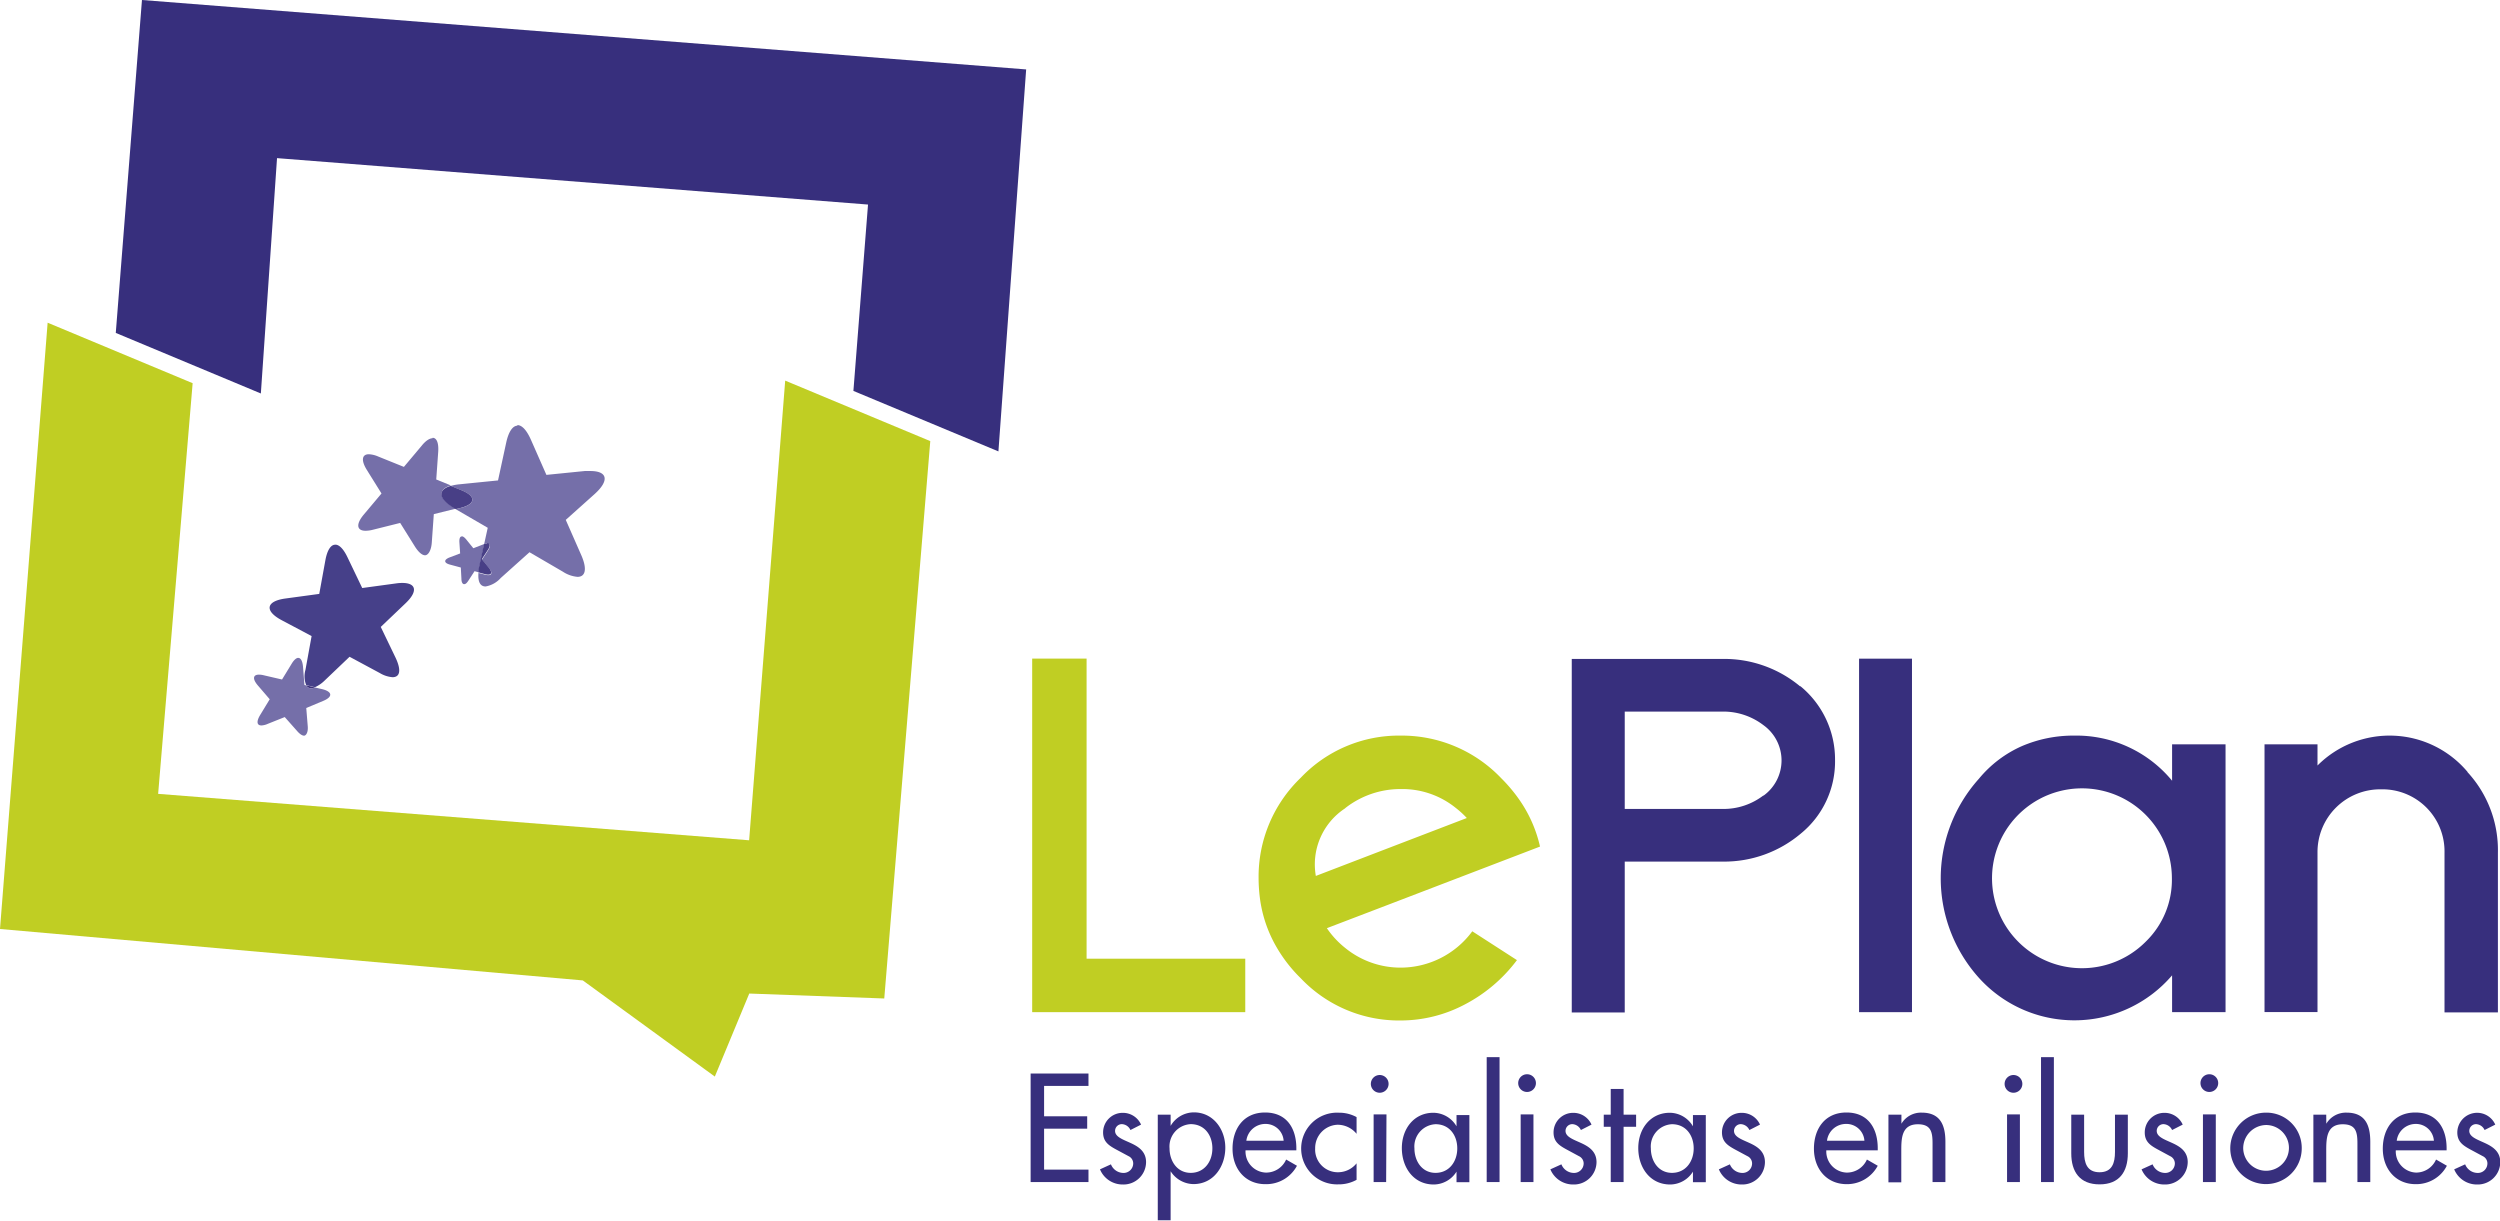 <svg id="Capa_1" data-name="Capa 1" xmlns="http://www.w3.org/2000/svg" viewBox="0 0 369.46 180.38"><defs><style>.cls-1{fill:#c0ce23;}.cls-2{fill:#372f7d;}.cls-3{fill:#756fa9;}.cls-4{fill:#483f86;}.cls-5{fill:#464089;}.cls-6{fill:#3c317b;}</style></defs><polygon class="cls-1" points="110.71 124.18 23.37 117.32 28.47 56.63 7.04 47.69 0 137.29 86.13 144.89 105.64 159.1 110.73 146.83 130.68 147.56 137.48 65.19 116.04 56.25 110.71 124.18"/><polygon class="cls-2" points="20.98 0 17.11 49.2 38.55 58.15 40.94 23.37 128.28 30.23 126.12 57.77 147.55 66.71 151.65 10.26 20.98 0"/><polygon class="cls-1" points="160.58 97.33 152.54 97.33 152.54 149.58 184.03 149.58 184.03 141.68 160.58 141.68 160.58 97.33"/><path class="cls-2" d="m260.61 117.55a9.69 9.69 0 0 1-6 2h-14.5v-14.39h14.49a9.75 9.75 0 0 1 6 2a6.42 6.42 0 0 1 0 10.44m5.44-16.16a17.51 17.51 0 0 0-11.45-4.06h-22.31v52.25h7.83v-22.3h14.49a17.54 17.54 0 0 0 11.52-4.13a13.73 13.73 0 0 0 5.07-10.87a14 14 0 0 0-5.14-10.94"/><rect class="cls-2" x="274.74" y="97.34" width="7.82" height="52.24"/><path class="cls-2" d="m317.13 139.14a13.29 13.29 0 1 1 3.84-9.35a12.73 12.73 0 0 1-3.84 9.35m3.87-23.76a18.33 18.33 0 0 0-14.42-6.67a19.32 19.32 0 0 0-7.79 1.56a17.27 17.27 0 0 0-6.34 4.82a22 22 0 0 0-.07 29.34a19 19 0 0 0 28.62-.29v5.44h7.9v-39.58h-7.9z"/><path class="cls-2" d="m364.66 114.07a15.05 15.05 0 0 0-22.17-.94v-3.13h-7.83v39.57h7.83v-23.57a9.27 9.27 0 0 1 9.42-9.35a9.17 9.17 0 0 1 9.35 9.35v23.62h7.89v-23.62a17 17 0 0 0-4.49-11.89"/><path class="cls-1" d="m198.8 119.43a13.21 13.21 0 0 1 8.19-2.82a12.59 12.59 0 0 1 8.19 2.82a13.05 13.05 0 0 1 1.59 1.46l-12.83 4.92l-9.48 3.64a9.9 9.9 0 0 1 4.34-10m8.2 23.55a12.94 12.94 0 0 1-8.19-2.9a13.21 13.21 0 0 1-2.72-2.93l9-3.44l22.5-8.62a19.65 19.65 0 0 0-3.19-7.11a23.14 23.14 0 0 0-2.55-3a20.3 20.3 0 0 0-14.85-6.29a20 20 0 0 0-14.77 6.23a20.28 20.28 0 0 0-6.23 14.85a23.75 23.75 0 0 0 .18 2.83a19.34 19.34 0 0 0 2.49 7.38a21.49 21.49 0 0 0 3.57 4.58a20 20 0 0 0 14.76 6.23a20.24 20.24 0 0 0 9.46-2.36a22.77 22.77 0 0 0 7.72-6.56l-6.6-4.26a13.17 13.17 0 0 1-10.58 5.37"/><polygon class="cls-2" points="152.31 158.65 160.86 158.65 160.86 160.48 154.3 160.48 154.3 164.97 160.67 164.97 160.67 166.8 154.3 166.8 154.3 172.85 160.86 172.85 160.86 174.69 152.31 174.69 152.31 158.65"/><path class="cls-2" d="m167.06 167a1.45 1.45 0 0 0-1.27-.87a1 1 0 0 0-1 1c0 .88 1.14 1.26 2.3 1.79s2.28 1.25 2.28 2.83a3.33 3.33 0 0 1-3.4 3.3a3.62 3.62 0 0 1-3.41-2.24l1.62-.74a2 2 0 0 0 1.79 1.27a1.42 1.42 0 0 0 1.5-1.4a1.19 1.19 0 0 0-.69-1.08l-1.86-1c-1.1-.6-1.9-1.15-1.9-2.51a2.89 2.89 0 0 1 2.91-2.89a2.93 2.93 0 0 1 2.7 1.74z"/><path class="cls-2" d="m179.17 169.71c0-1.94-1.16-3.58-3.2-3.58a3.3 3.3 0 0 0-3.13 3.58c0 1.87 1.12 3.62 3.13 3.62s3.2-1.66 3.2-3.62m-6.17-3.32h0a4 4 0 0 1 3.44-2c2.85 0 4.64 2.49 4.64 5.22s-1.69 5.38-4.72 5.38a4.07 4.07 0 0 1-3.36-1.9h0v7.25h-1.9v-15.61h1.9z"/><path class="cls-2" d="m189.7 168.58a2.66 2.66 0 0 0-2.7-2.48a2.83 2.83 0 0 0-2.81 2.48zm-5.63 1.42a3.12 3.12 0 0 0 3 3.29a3.23 3.23 0 0 0 3-1.93l1.6.92a5.14 5.14 0 0 1-4.67 2.72c-3 0-4.85-2.3-4.85-5.24s1.62-5.35 4.81-5.35s4.62 2.33 4.62 5.29v.3z"/><path class="cls-2" d="m200.48 167.56a3.62 3.62 0 0 0-2.82-1.34a3.44 3.44 0 0 0-3.3 3.49a3.35 3.35 0 0 0 3.42 3.53a3.52 3.52 0 0 0 2.7-1.32v2.44a5.46 5.46 0 0 1-2.72.67a5.3 5.3 0 1 1 .11-10.59a5.37 5.37 0 0 1 2.61.65z"/><path class="cls-2" d="m204.85 174.69h-1.85v-10h1.9zm.36-14.51a1.31 1.31 0 0 1-2.62 0a1.31 1.31 0 1 1 2.62 0"/><path class="cls-2" d="m215.36 169.71c0-1.93-1.16-3.57-3.21-3.57a3.29 3.29 0 0 0-3.12 3.57c0 1.87 1.11 3.62 3.12 3.62s3.21-1.66 3.21-3.62m1.79 5h-1.9v-1.56h0a4 4 0 0 1-3.36 1.9c-3 0-4.72-2.53-4.72-5.38s1.79-5.22 4.66-5.22a4 4 0 0 1 3.42 2h0v-1.66h1.9z"/><rect class="cls-2" x="219.71" y="156.23" width="1.9" height="18.46"/><path class="cls-2" d="m226.62 174.69h-1.89v-10h1.89zm.36-14.51a1.31 1.31 0 0 1-2.61 0a1.31 1.31 0 1 1 2.61 0"/><path class="cls-2" d="m233.63 167a1.46 1.46 0 0 0-1.27-.87a1 1 0 0 0-1 1c0 .88 1.14 1.26 2.3 1.79s2.28 1.25 2.28 2.83a3.34 3.34 0 0 1-3.4 3.3a3.64 3.64 0 0 1-3.42-2.24l1.63-.74a2 2 0 0 0 1.79 1.27a1.42 1.42 0 0 0 1.5-1.4a1.2 1.2 0 0 0-.7-1.08l-1.85-1c-1.1-.6-1.9-1.15-1.9-2.51a2.89 2.89 0 0 1 2.91-2.89a2.93 2.93 0 0 1 2.7 1.74z"/><polygon class="cls-2" points="239.94 174.69 238.04 174.69 238.04 166.52 237.01 166.52 237.01 164.73 238.04 164.73 238.04 160.93 239.94 160.93 239.94 164.73 241.79 164.73 241.79 166.52 239.94 166.52 239.94 174.69"/><path class="cls-2" d="m250.3 169.71c0-1.93-1.16-3.57-3.21-3.57a3.29 3.29 0 0 0-3.12 3.57c0 1.87 1.11 3.62 3.12 3.62s3.21-1.66 3.21-3.62m1.79 5h-1.9v-1.56h0a4 4 0 0 1-3.36 1.9c-3 0-4.72-2.53-4.72-5.38s1.79-5.22 4.66-5.22a4 4 0 0 1 3.42 2h0v-1.66h1.9z"/><path class="cls-2" d="m258.53 167a1.47 1.47 0 0 0-1.27-.87a1 1 0 0 0-1 1c0 .88 1.14 1.26 2.3 1.79s2.27 1.25 2.27 2.83a3.33 3.33 0 0 1-3.39 3.3a3.63 3.63 0 0 1-3.42-2.24l1.63-.74a2 2 0 0 0 1.79 1.27a1.41 1.41 0 0 0 1.49-1.4a1.19 1.19 0 0 0-.69-1.08l-1.86-1c-1.09-.6-1.9-1.15-1.9-2.51a2.89 2.89 0 0 1 2.92-2.89a2.93 2.93 0 0 1 2.7 1.74z"/><path class="cls-2" d="m275.53 168.58a2.66 2.66 0 0 0-2.72-2.48a2.83 2.83 0 0 0-2.81 2.48zm-5.63 1.42a3.12 3.12 0 0 0 3 3.29a3.23 3.23 0 0 0 3-1.93l1.6.92a5.14 5.14 0 0 1-4.58 2.72c-3 0-4.85-2.3-4.85-5.24s1.62-5.35 4.81-5.35s4.62 2.33 4.62 5.29v.3z"/><path class="cls-2" d="m281 166.07h0a3.36 3.36 0 0 1 3-1.64c2.78 0 3.5 1.9 3.5 4.32v5.94h-1.9v-5.69c0-1.71-.23-2.85-2.17-2.85c-2.45 0-2.45 2.16-2.45 4v4.58h-1.9v-10h1.92z"/><path class="cls-2" d="m298.51 174.69h-1.9v-10h1.9zm.36-14.51a1.31 1.31 0 0 1-2.62 0a1.31 1.31 0 1 1 2.62 0"/><rect class="cls-2" x="301.63" y="156.23" width="1.9" height="18.46"/><path class="cls-2" d="m308 164.73v5.51c0 1.59.4 3 2.28 3s2.28-1.41 2.28-3v-5.51h1.9v5.72c0 2.72-1.26 4.58-4.18 4.58s-4.18-1.86-4.18-4.58v-5.72z"/><path class="cls-2" d="m321 167a1.46 1.46 0 0 0-1.27-.87a1 1 0 0 0-1 1c0 .88 1.14 1.26 2.3 1.79s2.28 1.25 2.28 2.83a3.34 3.34 0 0 1-3.4 3.3a3.64 3.64 0 0 1-3.42-2.24l1.63-.74a2 2 0 0 0 1.79 1.27a1.42 1.42 0 0 0 1.5-1.4a1.2 1.2 0 0 0-.7-1.08l-1.85-1c-1.1-.6-1.9-1.15-1.9-2.51a2.89 2.89 0 0 1 2.91-2.89a2.93 2.93 0 0 1 2.7 1.74z"/><path class="cls-2" d="m327.46 174.69h-1.9v-10h1.9zm.35-14.51a1.31 1.31 0 0 1-2.61 0a1.31 1.31 0 1 1 2.61 0"/><path class="cls-2" d="m331.51 169.73a3.38 3.38 0 1 0 3.37-3.47a3.44 3.44 0 0 0-3.37 3.47m8.65 0a5.28 5.28 0 1 1-5.28-5.3a5.22 5.22 0 0 1 5.28 5.3"/><path class="cls-2" d="m343.79 166.07h0a3.37 3.37 0 0 1 3-1.64c2.79 0 3.5 1.9 3.5 4.32v5.94h-1.9v-5.69c0-1.71-.23-2.85-2.17-2.85c-2.44 0-2.44 2.16-2.44 4v4.58h-1.9v-10h1.9z"/><path class="cls-2" d="m359.69 168.58a2.66 2.66 0 0 0-2.69-2.48a2.83 2.83 0 0 0-2.8 2.48zm-5.63 1.42a3.12 3.12 0 0 0 3 3.29a3.23 3.23 0 0 0 2.95-1.93l1.6.92a5.12 5.12 0 0 1-4.61 2.72c-3 0-4.86-2.3-4.86-5.24s1.63-5.35 4.81-5.35s4.62 2.33 4.62 5.29v.3z"/><path class="cls-2" d="m367.18 167a1.45 1.45 0 0 0-1.26-.87a1 1 0 0 0-1 1c0 .88 1.15 1.26 2.3 1.79s2.28 1.25 2.28 2.83a3.33 3.33 0 0 1-3.39 3.3a3.63 3.63 0 0 1-3.42-2.24l1.62-.74a2 2 0 0 0 1.8 1.27a1.41 1.41 0 0 0 1.49-1.4a1.19 1.19 0 0 0-.69-1.08l-1.86-1c-1.09-.6-1.9-1.15-1.9-2.51a2.93 2.93 0 0 1 5.61-1.15z"/><path class="cls-3" d="m44.09 97.22c-.29 0-.64.29-1 .89l-1.41 2.31l-2.68-.62a3 3 0 0 0-.72-.1c-.89 0-1 .62-.19 1.58l1.77 2.06l-1.41 2.32c-.6 1-.48 1.55.19 1.55a2.58 2.58 0 0 0 .94-.24l2.5-1l1.8 2.03c.42.49.78.72 1.06.72s.62-.48.54-1.39l-.22-2.7l2.51-1.05c1.43-.59 1.37-1.36-.14-1.73l-1.08-.25a1.62 1.62 0 0 1-.57.12a.82.82 0 0 1-.73-.43l-.26-.06l-.21-2.71c-.08-.85-.34-1.29-.69-1.29"/><path class="cls-3" d="m68.24 79.28c-.24 0-.38.29-.35.84l.11 1.67l-1.56.59c-.88.34-.86.82.06 1.06l1.6.43l.09 1.66c0 .53.18.8.4.8s.4-.17.63-.52l.91-1.4l.6.17a8.7 8.7 0 0 1 .16-1l.68-3.16l-.07 0l-1.55.6l-1.05-1.3c-.25-.3-.47-.46-.64-.46"/><path class="cls-3" d="m63.91 64.77c-.42 0-1 .36-1.59 1.1l-2.63 3.13l-3.79-1.53a3.9 3.9 0 0 0-1.39-.34c-1 0-1.2.87-.29 2.33l2.16 3.47l-2.63 3.13c-1.21 1.45-1 2.38.28 2.38a4.55 4.55 0 0 0 1.11-.16l4-1l2.16 3.46c.55.88 1.09 1.32 1.52 1.32s.93-.66 1-2l.29-4.08l3.26-.81l-.2-.12c-2.37-1.38-2.5-2.73-.54-3.31l-2.16-.88l.29-4.08c.09-1.36-.24-2.08-.83-2.08"/><path class="cls-3" d="m76.48 62.91c-.69 0-1.31.84-1.67 2.5l-1.21 5.59l-5.68.57a7.16 7.16 0 0 0-1.31.24l1.62.66c2.17.88 2.09 2.05-.18 2.61l-.7.17l4.73 2.75l-.53 2.41a1.71 1.71 0 0 1 .48-.1c.43 0 .51.36.12 1l-.91 1.39l1.05 1.3c.48.59.41 1-.11 1a1.78 1.78 0 0 1-.47-.07l-1-.26c-.11 1.34.28 2 1.05 2a3.88 3.88 0 0 0 2.24-1.25l4.25-3.81l4.94 2.88a4.62 4.62 0 0 0 2.16.76c1.17 0 1.45-1.15.56-3.19l-2.3-5.23l4.28-3.83c2.21-2 1.87-3.39-.64-3.39c-.25 0-.53 0-.83 0l-5.67.57l-2.3-5.22c-.64-1.43-1.33-2.14-2-2.14"/><path class="cls-4" d="m72 80.31a1.65 1.65 0 0 0-.47.1l-.69 3.17a8.41 8.41 0 0 0-.16 1l1 .27a1.78 1.78 0 0 0 .47.07c.51 0 .59-.37.11-1l-1.05-1.29l.91-1.39c.38-.6.31-1-.12-1"/><path class="cls-4" d="m66.61 71.8c-2 .59-1.83 1.94.54 3.32l.2.12l.7-.17c2.27-.57 2.35-1.73.18-2.61z"/><path class="cls-5" d="m49.53 80.5c-.63 0-1.16.77-1.44 2.27l-.91 5l-5 .68c-2.87.39-3.13 1.82-.58 3.19l4.45 2.36l-.91 5a3.48 3.48 0 0 0 .11 2.25l1.29.31a4.85 4.85 0 0 0 1.45-1l3.67-3.5l4.46 2.4a4.31 4.31 0 0 0 1.89.62c1.09 0 1.33-1 .46-2.86l-2.2-4.57l3.67-3.5c1.85-1.76 1.58-3-.48-3a6.38 6.38 0 0 0-.93.07l-5 .68l-2.19-4.57c-.59-1.23-1.22-1.84-1.78-1.84"/><path class="cls-6" d="m45.25 101.28a.81.81 0 0 0 .74.43a1.61 1.61 0 0 0 .56-.12z"/></svg>